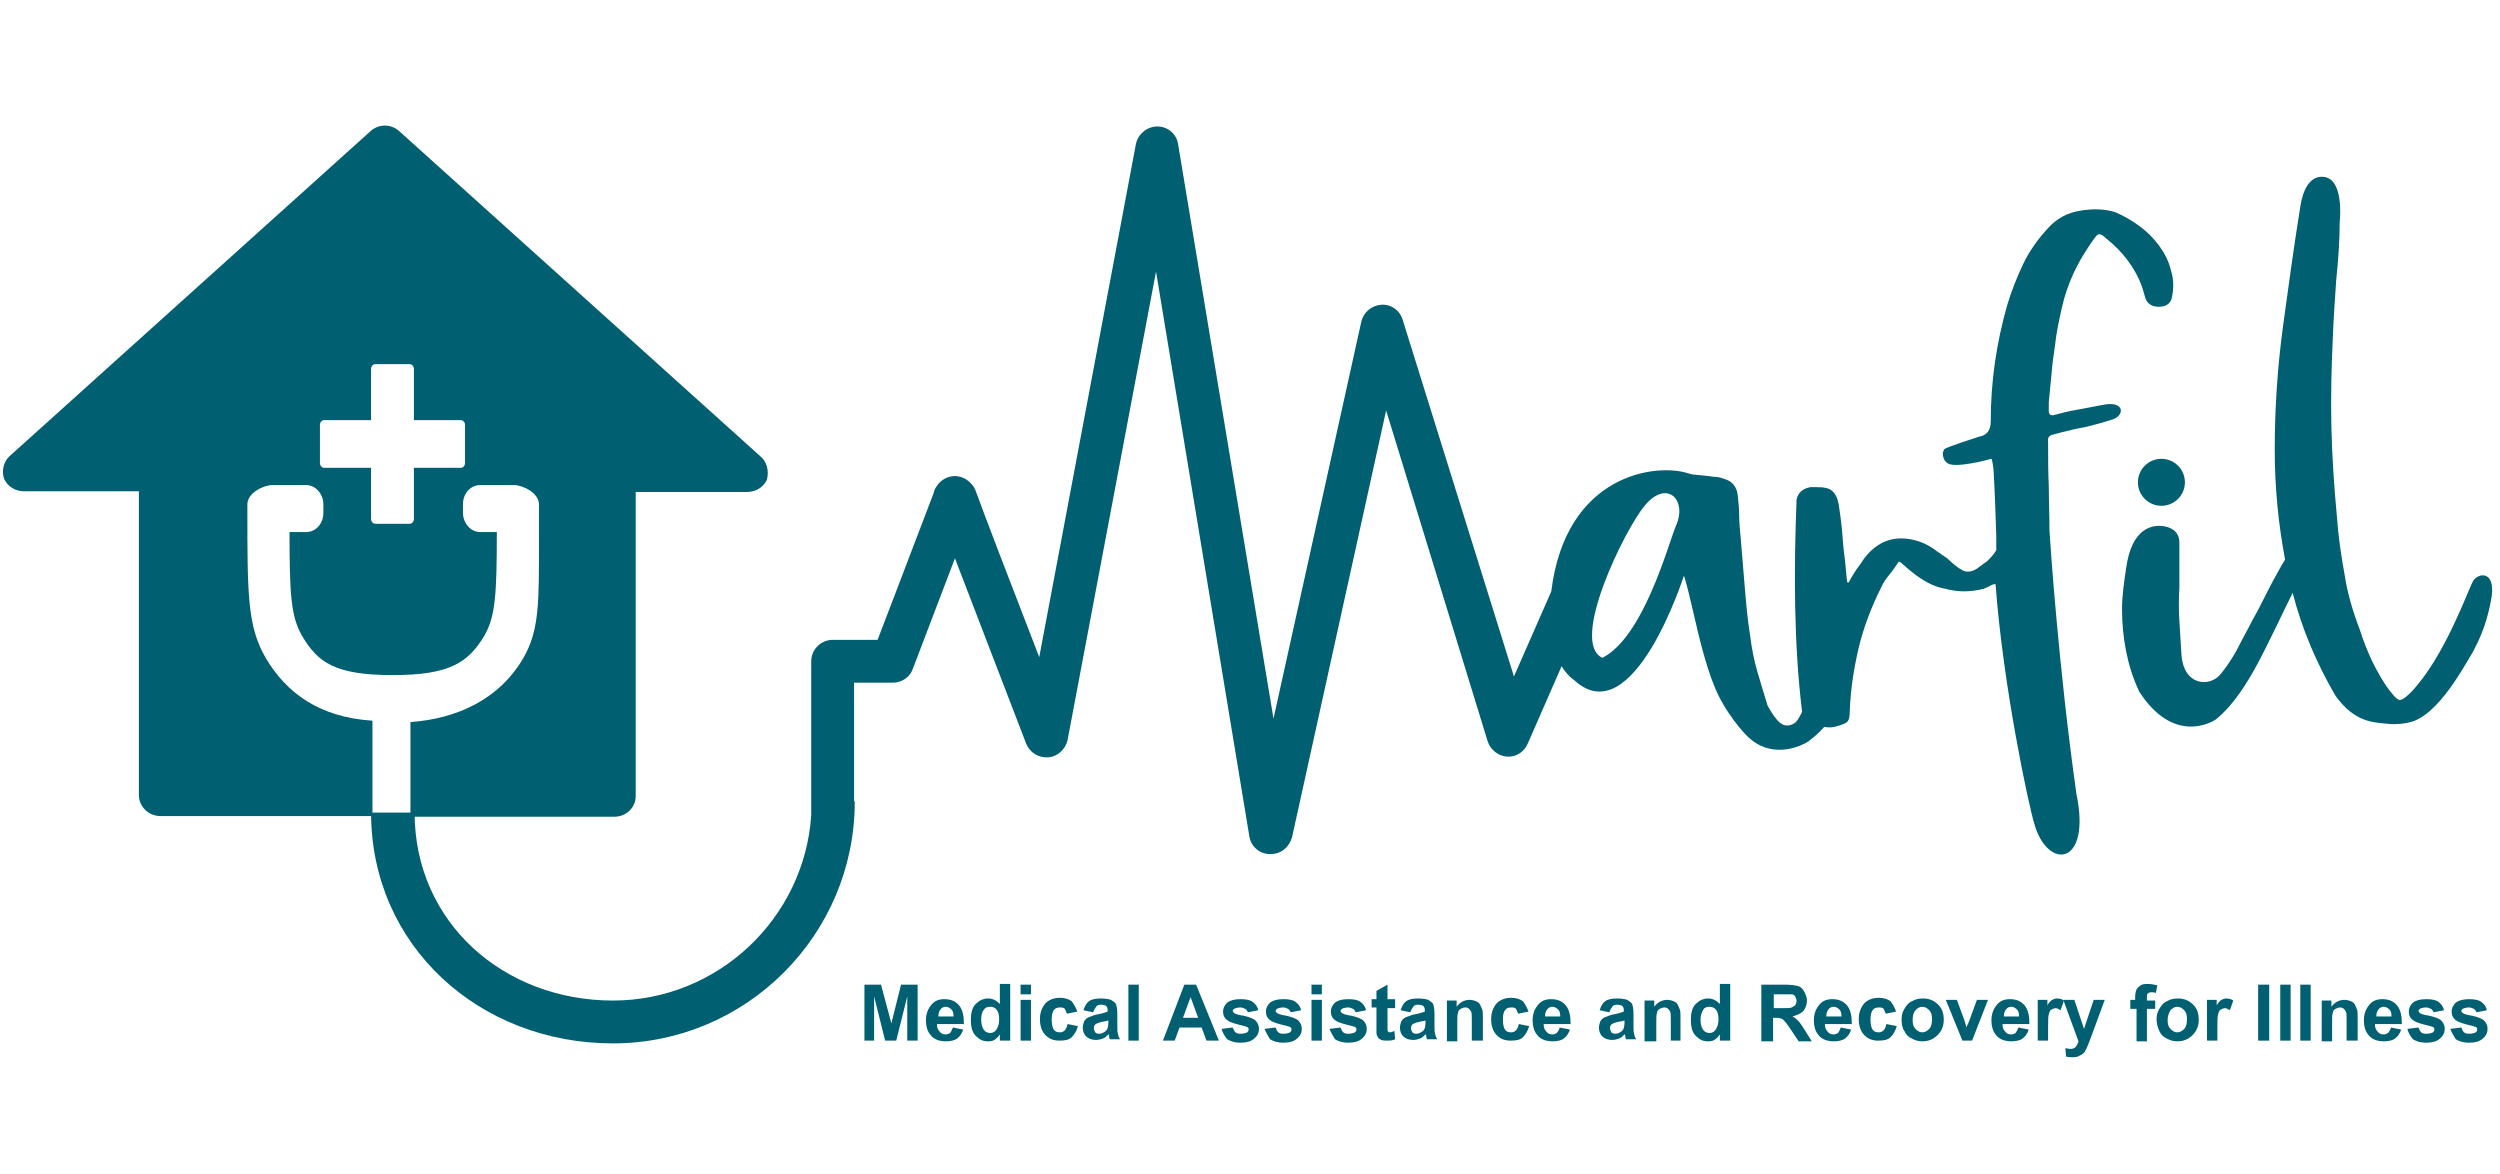 <?xml version="1.0" encoding="utf-8"?>
<!-- Generator: Adobe Illustrator 20.0.0, SVG Export Plug-In . SVG Version: 6.00 Build 0)  -->
<svg version="1.1" id="Capa_1" xmlns="http://www.w3.org/2000/svg" xmlns:xlink="http://www.w3.org/1999/xlink" x="0px" y="0px"
	 viewBox="0 0 361.8 169.9" style="enable-background:new 0 0 361.8 169.9;" xml:space="preserve">
<style type="text/css">
	.st0{fill:url(#SVGID_1_);}
	.st1{fill:url(#SVGID_2_);}
	.st2{fill:url(#SVGID_3_);}
	.st3{fill:url(#SVGID_4_);}
	.st4{fill:url(#SVGID_5_);}
	.st5{fill:url(#SVGID_6_);}
	.st6{fill:url(#SVGID_7_);}
	.st7{fill:url(#SVGID_8_);}
	.st8{fill:url(#SVGID_9_);}
	.st9{fill:url(#SVGID_10_);}
	.st10{fill:url(#SVGID_11_);}
	.st11{fill:url(#SVGID_12_);}
	.st12{fill:url(#SVGID_13_);}
	.st13{fill:url(#SVGID_14_);}
	.st14{fill:url(#SVGID_15_);}
	.st15{fill:url(#SVGID_16_);}
	.st16{fill:url(#SVGID_17_);}
	.st17{fill:url(#SVGID_18_);}
	.st18{fill:url(#SVGID_19_);}
	.st19{fill:url(#SVGID_20_);}
	.st20{fill:url(#SVGID_21_);}
	.st21{fill:url(#SVGID_22_);}
	.st22{fill:url(#SVGID_23_);}
	.st23{fill:url(#SVGID_24_);}
	.st24{fill:url(#SVGID_25_);}
	.st25{fill:url(#SVGID_26_);}
	.st26{fill:url(#SVGID_27_);}
	.st27{fill:url(#SVGID_28_);}
	.st28{fill:url(#SVGID_29_);}
	.st29{fill:url(#SVGID_30_);}
	.st30{fill:url(#SVGID_31_);}
	.st31{fill:url(#SVGID_32_);}
	.st32{fill:url(#SVGID_33_);}
	.st33{fill:url(#SVGID_34_);}
	.st34{fill:url(#SVGID_35_);}
	.st35{fill:url(#SVGID_36_);}
	.st36{fill:url(#SVGID_37_);}
	.st37{fill:url(#SVGID_38_);}
	.st38{fill:url(#SVGID_39_);}
	.st39{fill:url(#SVGID_40_);}
	.st40{fill:url(#SVGID_41_);}
	.st41{fill:url(#SVGID_42_);}
</style>
<g>
	<linearGradient id="SVGID_1_" gradientUnits="userSpaceOnUse" x1="53.698" y1="84.632" x2="314.458" y2="84.632">
		<stop  offset="0" style="stop-color:#005F71"/>
		<stop  offset="1" style="stop-color:#005F71"/>
	</linearGradient>
	<path class="st0" d="M304.3,58.6c-1.2,0.2-2.5,0.5-3.7,0.7c-1.2,0.2-2.4,0.5-3.5,0.8c-0.2,0-0.3,0-0.4-0.1
		c-0.1-0.1-0.2-0.2-0.2-0.5c0-0.6,0-1,0-1.3l0.4-4.1c0.1-1.4,0.3-2.7,0.5-4.1c0.2-1.9,0.6-3.7,1-5.5c0.4-1.8,1-3.5,1.8-5.2
		c0.4-0.8,0.8-1.6,1.3-2.4c0.5-0.8,1-1.6,1.6-2.4c0.4-0.6,0.6-0.6,0.7-0.6c0.2,0,0.5,0.1,1,0.6c2.5,2,4.2,4.3,5.2,7l0.5,1.7
		c0.3,0.8,1,1.2,1.9,1.2c1.3,0,1.8-0.7,1.9-1.3c0.3-1.3,0.3-2.6-0.1-3.9c-0.3-1.3-0.9-2.5-1.7-3.6c-0.8-1.1-1.8-2.1-2.9-2.9
		c-1.1-0.8-2.3-1.5-3.5-2c-1.6-0.5-3.3-0.5-5.1-0.2c-1.8,0.3-3.3,1.1-4.5,2.4c-1.5,1.6-2.8,3.4-3.7,5.3c-0.9,1.9-1.7,3.9-2.3,5.9
		c-1.6,5.6-2.4,11.2-2.4,16.9c0,1.2-0.5,2-1.7,2.2c-0.6,0.2-4.7,1.5-5,1.8c-0.2,0.3-0.3,0.6-0.2,1c0.1,0.4,0.2,0.7,0.5,0.9
		c0.8,1.1,6.5-0.5,6.5-0.5c0,0,0.1,0.1,0.2,0.8l0.1,0.7c0.2,3.4,0.3,6.6,0.4,9.6c0,0.7,0,1.4,0,2.1c0,0.1-0.1,0.1-0.1,0.2
		c-0.4,0.6-0.8,1-1.2,1.4c-0.4,0.3-1,0.7-1.5,1.1c-0.8,0.5-1.6,0.6-2.3,0.1c-0.4-0.2-0.7-0.5-1-0.7c-0.3-0.3-0.6-0.5-1-0.9
		c-0.4-0.3-0.8-0.5-1-0.7c-0.2-0.1-0.6-0.4-1-0.7c-0.9-0.6-1.8-1-2.6-1.2c-3-0.8-5.5,0.1-7.4,2.6c-0.4,0.6-0.8,1.2-1.2,1.7
		c-0.3,0.5-0.7,1.1-1,1.7c0,0-0.1,0.1-0.1,0.1c0,0,0,0-0.1,0c-0.1-0.1-0.1-0.2-0.1-0.2l-0.3-3.1c-0.2-1.3-0.3-2.7-0.4-4
		c-0.1-1.3-0.3-2.6-0.5-4c-0.2-1-0.5-1.6-1-2c-0.5-0.4-1.2-0.5-2.2-0.5l-0.9,0c-1.1,0.2-1.8,0.8-2,1.8c-0.2,5.2-0.3,10.4-0.2,15.5
		c0.1,5.2,0.4,10.3,1,15.2c0,0.1-0.6,1.2-0.9,1.5c-0.6,0.5-1.2,0.6-1.8,0.4c-0.5-0.2-1.2-0.8-2.3-2.8c-0.5-1.6-1-3.3-1.5-5
		c-0.5-1.7-0.8-3.4-1-5c-0.4-2.4-0.6-4.8-0.8-7.2l-0.6-7.2c-0.1-1.1-0.2-2.1-0.2-3c0-1-0.1-2-0.2-2.9c-0.1-1.3-0.8-2.2-2-2.5
		c-0.5-0.2-1-0.3-1.5-0.3c-0.5-0.1-2.7-0.3-2.7-0.3c-0.3,0-0.6-0.1-1-0.2c-4.5-1.5-17.7,0-19.8,17.1l-5.4,12.3L203,46.3
		c-0.4-1.4-1.7-2.3-3.1-2.2c-1.4,0.1-2.6,1.1-2.9,2.5L184.3,104l-13.8-83.1c-0.2-1.5-1.5-2.6-3-2.6c0,0,0,0,0,0
		c-1.5,0-2.8,1.1-3.1,2.5l-14,74.3c-4-10.3-8.4-21.8-9.1-23.8c-0.1-0.3-0.2-0.6-0.5-1c-0.6-0.8-1.5-1.4-2.6-1.4c-1,0-2,0.5-2.6,1.4
		c-0.3,0.4-0.4,0.7-0.5,1.1c-0.9,2.3-5.2,13.7-8.1,21.2h-6.5c-1.7,0-3.1,1.4-3.1,3.1v22.3c0,0,0,0,0,0c-1,14.9-13.5,26.8-28.7,26.8
		c-15.8,0-28.7-11.3-28.7-27.2h-6.3c0,19.3,15.7,33.4,35,33.4s35-15.7,35-35h-0.1V98.8h5.6c1.3,0,2.5-0.8,2.9-2l6.1-16l10.3,26.8
		c0.5,1.3,1.8,2.1,3.2,2c1.4-0.1,2.5-1.2,2.8-2.5l12.8-67.8l13.5,81.7c0.2,1.5,1.5,2.6,3,2.6c0,0,0.1,0,0.1,0c1.5,0,2.7-1,3.1-2.5
		l13.6-61.7l14.7,47.9c0.4,1.2,1.5,2.1,2.8,2.2c1.3,0.1,2.5-0.7,3-1.9l4.9-11.2c0.5,0.9,1.2,1.6,1.9,2.1
		c8.5,7.7,15.8-15.2,15.8-15.2c0,0,0,0.1,0.1,0.3c0.5,1.7,0.9,3.5,1.3,5.2c0.4,1.7,0.8,3.5,1.3,5.3c0.5,1.8,1,3.5,1.7,5.2
		c1.4,3.6,4.4,7.1,5.4,7.8c3.4,2.7,7.3,0.8,8.2,0.2c0.8-0.6,1.6-1.3,2.3-2.1c0.6,0.1,1.3,0.1,1.8-0.1c0.8-0.2,1.2-0.4,1.5-0.6
		c0.3-0.3,0.4-0.8,0.4-1.6c0.1-3.1,0.6-6.2,1.3-9.2c0.7-2.9,1.8-5.8,3.2-8.6c0.3-0.7,0.7-1.3,1.2-1.9c0.5-0.6,0.9-1.2,1.3-1.8
		c0-0.1,0.1-0.1,0.1-0.1c0,0,0.2,0,0.4,0.2c0.9,0.8,1.8,1.6,2.9,2.3c1.1,0.7,2.2,1.2,3.4,1.4c1.8,0.5,3.7,0.5,5.6,0
		c0.6-0.2,1.6-0.9,1.7-0.6c1.1,14.8,4.8,32,5.6,34.6c1.9,6.8,8.3,6.2,6.1-4.3c-2.6-18.4-3.8-36.4-3.9-38.1c0-2.2-0.1-4.4-0.1-6.4
		c-0.1-2.2-0.1-4.4-0.1-6.5c-0.1-0.6,0.2-0.9,0.7-1l1.1-0.3c1.2-0.3,2.4-0.6,3.6-0.8c1.2-0.3,2.4-0.6,3.6-1
		C307.6,60.3,307.6,57.9,304.3,58.6z M242.5,76.2c-1.2,3-4.7,16-10.6,19c-4.8-2.2,3.2-18.5,6.1-22C241.2,69.3,244.3,72.3,242.5,76.2
		z"/>
</g>
<g>
	<linearGradient id="SVGID_2_" gradientUnits="userSpaceOnUse" x1="307.24" y1="65.383" x2="360.638" y2="65.383">
		<stop  offset="0" style="stop-color:#005F71"/>
		<stop  offset="1" style="stop-color:#005F71"/>
	</linearGradient>
	<path class="st1" d="M357.9,84.1c-0.7,1.2-4.1,11-9,16.1c-1,1-1.4,1.1-1.6,1.1c-0.2,0-0.6-0.2-1.5-1.4c-1-1.3-1.8-2.8-2.5-4.2
		c-0.7-1.5-1.3-3-1.8-4.6c-1-2.6-1.8-5.3-2.2-8c-0.5-2.7-0.9-5.5-1.1-8.3c-0.4-4.3-0.7-8.6-0.8-12.9c-0.1-4.3,0-8.6,0.2-12.9
		c0.1-2.8,0.3-5.6,0.5-8.5c0.3-2.9,0.5-5.7,0.5-8.4c0.1-0.8,0.5-6.2-2.3-6.5s-3.3,3.8-3.4,4.3c-0.9,5.6-1.7,11.4-2.5,17.3
		c-0.8,5.9-1.2,11.9-1.2,17.9c0,5.3,0.5,10.6,1.5,15.9c-0.2,0.3-0.3,0.5-0.5,0.8c-0.6,1.1-1.3,2.3-2,3.7c-0.7,1.4-1.4,2.8-2.2,4.2
		c-0.7,1.4-1.5,2.8-2.2,4.2c-0.7,1.3-1.5,2.5-2.3,3.5c-1.5,2.1-5.5,2-5.8-2.7c-0.1-1.6-0.2-3.2-0.3-4.8c-0.1-1.6-0.1-3.2,0-4.8
		c0-0.9,0-2,0-3.3c0-1.3,0-2.4,0-3.3c0-1.2-0.7-2-2-2.3c-1.9-0.4-4.9,0.2-5.7,6c-0.3,2-0.6,4-0.6,6c0,2,0.2,4.1,0.6,6.1
		c0.4,2,1,3.9,1.9,5.8c4.9,7.6,10.4,4.5,11.1,4c4.1-3.3,7-10,9-14c0.7-1.5,1.4-2.9,2.1-4.3c1.3,5.1,3.4,10.1,6.2,14.9
		c2.8,3.9,5.6,3.8,7,4c0.4,0,0.8,0.1,1.3,0.1c1,0,1.9-0.1,2.9-0.4c3.7-1.3,7-7.2,8.7-10.1c1.9-3.5,2.4-6.3,2.7-8
		C361.1,82.5,358.6,82.9,357.9,84.1z"/>
</g>
<g>
	<g>
		<linearGradient id="SVGID_3_" gradientUnits="userSpaceOnUse" x1="125.141" y1="146.485" x2="132.926" y2="146.485">
			<stop  offset="0" style="stop-color:#005F71"/>
			<stop  offset="1" style="stop-color:#005F71"/>
		</linearGradient>
		<path class="st2" d="M125.1,150.6v-8.1h2.4l1.5,5.6l1.4-5.6h2.4v8.1h-1.5v-6.4l-1.6,6.4h-1.6l-1.6-6.4v6.4H125.1z"/>
	</g>
	<g>
		<linearGradient id="SVGID_4_" gradientUnits="userSpaceOnUse" x1="134.081" y1="147.608" x2="139.537" y2="147.608">
			<stop  offset="0" style="stop-color:#005F71"/>
			<stop  offset="1" style="stop-color:#005F71"/>
		</linearGradient>
		<path class="st3" d="M137.9,148.7l1.5,0.3c-0.2,0.6-0.5,1-0.9,1.3c-0.4,0.3-1,0.4-1.6,0.4c-1,0-1.8-0.3-2.3-1
			c-0.4-0.5-0.6-1.2-0.6-2c0-1,0.3-1.7,0.8-2.3c0.5-0.6,1.1-0.8,1.9-0.8c0.9,0,1.6,0.3,2.1,0.9c0.5,0.6,0.7,1.5,0.7,2.7h-3.9
			c0,0.5,0.1,0.8,0.4,1.1c0.2,0.3,0.5,0.4,0.9,0.4c0.2,0,0.4-0.1,0.6-0.2C137.7,149.2,137.8,149,137.9,148.7z M138,147.1
			c0-0.5-0.1-0.8-0.3-1c-0.2-0.2-0.5-0.4-0.8-0.4c-0.3,0-0.6,0.1-0.8,0.4c-0.2,0.2-0.3,0.6-0.3,1H138z"/>
	</g>
	<g>
		<linearGradient id="SVGID_5_" gradientUnits="userSpaceOnUse" x1="140.448" y1="146.552" x2="146.15" y2="146.552">
			<stop  offset="0" style="stop-color:#005F71"/>
			<stop  offset="1" style="stop-color:#005F71"/>
		</linearGradient>
		<path class="st4" d="M146.1,150.6h-1.4v-0.9c-0.2,0.3-0.5,0.6-0.8,0.8c-0.3,0.2-0.7,0.2-1,0.2c-0.7,0-1.2-0.3-1.7-0.8
			c-0.5-0.5-0.7-1.3-0.7-2.3c0-1,0.2-1.8,0.7-2.3c0.5-0.5,1.1-0.8,1.8-0.8c0.7,0,1.2,0.3,1.7,0.8v-2.9h1.5V150.6z M142,147.5
			c0,0.6,0.1,1.1,0.3,1.4c0.2,0.4,0.6,0.6,1,0.6c0.4,0,0.7-0.2,0.9-0.5s0.4-0.8,0.4-1.4c0-0.7-0.1-1.2-0.4-1.5
			c-0.2-0.3-0.6-0.4-0.9-0.4c-0.4,0-0.7,0.1-0.9,0.4C142.1,146.5,142,146.9,142,147.5z"/>
	</g>
	<g>
		<linearGradient id="SVGID_6_" gradientUnits="userSpaceOnUse" x1="147.673" y1="146.485" x2="149.218" y2="146.485">
			<stop  offset="0" style="stop-color:#005F71"/>
			<stop  offset="1" style="stop-color:#005F71"/>
		</linearGradient>
		<path class="st5" d="M147.7,143.9v-1.4h1.5v1.4H147.7z M147.7,150.6v-5.9h1.5v5.9H147.7z"/>
	</g>
	<g>
		<linearGradient id="SVGID_7_" gradientUnits="userSpaceOnUse" x1="150.46" y1="147.608" x2="155.97" y2="147.608">
			<stop  offset="0" style="stop-color:#005F71"/>
			<stop  offset="1" style="stop-color:#005F71"/>
		</linearGradient>
		<path class="st6" d="M155.9,146.4l-1.5,0.3c-0.1-0.3-0.2-0.5-0.3-0.7c-0.2-0.2-0.4-0.2-0.7-0.2c-0.4,0-0.7,0.1-0.9,0.4
			c-0.2,0.3-0.3,0.7-0.3,1.3c0,0.7,0.1,1.2,0.3,1.5c0.2,0.3,0.5,0.4,0.9,0.4c0.3,0,0.5-0.1,0.7-0.3c0.2-0.2,0.3-0.5,0.4-0.9l1.5,0.3
			c-0.2,0.7-0.5,1.2-0.9,1.6c-0.4,0.4-1,0.5-1.8,0.5c-0.9,0-1.5-0.3-2-0.8c-0.5-0.5-0.8-1.3-0.8-2.3c0-1,0.3-1.7,0.8-2.3
			c0.5-0.5,1.2-0.8,2.1-0.8c0.7,0,1.3,0.2,1.7,0.5C155.4,145.3,155.7,145.8,155.9,146.4z"/>
	</g>
	<g>
		<linearGradient id="SVGID_8_" gradientUnits="userSpaceOnUse" x1="156.657" y1="147.608" x2="162.139" y2="147.608">
			<stop  offset="0" style="stop-color:#005F71"/>
			<stop  offset="1" style="stop-color:#005F71"/>
		</linearGradient>
		<path class="st7" d="M158.2,146.5l-1.4-0.3c0.2-0.6,0.4-1,0.8-1.3c0.4-0.3,1-0.4,1.7-0.4c0.7,0,1.2,0.1,1.5,0.2
			c0.3,0.2,0.6,0.4,0.7,0.6c0.1,0.3,0.2,0.7,0.2,1.4l0,1.8c0,0.5,0,0.9,0.1,1.1c0,0.2,0.1,0.5,0.3,0.8h-1.5c0-0.1-0.1-0.3-0.1-0.5
			c0-0.1,0-0.2-0.1-0.2c-0.3,0.3-0.5,0.5-0.8,0.6c-0.3,0.1-0.6,0.2-1,0.2c-0.6,0-1.1-0.2-1.4-0.5c-0.3-0.3-0.5-0.7-0.5-1.3
			c0-0.3,0.1-0.6,0.2-0.9c0.2-0.3,0.4-0.5,0.7-0.6c0.3-0.1,0.7-0.3,1.2-0.4c0.7-0.1,1.2-0.3,1.5-0.4v-0.2c0-0.3-0.1-0.5-0.2-0.6
			c-0.1-0.1-0.4-0.2-0.8-0.2c-0.3,0-0.5,0.1-0.6,0.2C158.4,146,158.3,146.2,158.2,146.5z M160.3,147.7c-0.2,0.1-0.5,0.1-0.9,0.2
			c-0.4,0.1-0.7,0.2-0.8,0.3c-0.2,0.1-0.3,0.3-0.3,0.6c0,0.2,0.1,0.4,0.2,0.6c0.2,0.2,0.4,0.2,0.6,0.2c0.3,0,0.5-0.1,0.8-0.3
			c0.2-0.1,0.3-0.3,0.4-0.5c0-0.1,0.1-0.4,0.1-0.8V147.7z"/>
	</g>
	<g>
		<linearGradient id="SVGID_9_" gradientUnits="userSpaceOnUse" x1="163.327" y1="146.485" x2="164.872" y2="146.485">
			<stop  offset="0" style="stop-color:#005F71"/>
			<stop  offset="1" style="stop-color:#005F71"/>
		</linearGradient>
		<path class="st8" d="M163.3,150.6v-8.1h1.5v8.1H163.3z"/>
	</g>
	<g>
		<linearGradient id="SVGID_10_" gradientUnits="userSpaceOnUse" x1="168.357" y1="146.485" x2="176.446" y2="146.485">
			<stop  offset="0" style="stop-color:#005F71"/>
			<stop  offset="1" style="stop-color:#005F71"/>
		</linearGradient>
		<path class="st9" d="M176.4,150.6h-1.8l-0.7-1.9h-3.2l-0.7,1.9h-1.7l3.1-8.1h1.7L176.4,150.6z M173.4,147.3l-1.1-3l-1.1,3H173.4z"
			/>
	</g>
	<g>
		<linearGradient id="SVGID_11_" gradientUnits="userSpaceOnUse" x1="176.754" y1="147.608" x2="182.208" y2="147.608">
			<stop  offset="0" style="stop-color:#005F71"/>
			<stop  offset="1" style="stop-color:#005F71"/>
		</linearGradient>
		<path class="st10" d="M176.8,148.9l1.6-0.2c0.1,0.3,0.2,0.5,0.4,0.7c0.2,0.2,0.5,0.2,0.8,0.2c0.4,0,0.7-0.1,0.9-0.2
			c0.1-0.1,0.2-0.2,0.2-0.4c0-0.1,0-0.2-0.1-0.3c-0.1-0.1-0.2-0.1-0.5-0.2c-1.2-0.3-2-0.5-2.4-0.8c-0.5-0.3-0.7-0.8-0.7-1.3
			c0-0.5,0.2-0.9,0.6-1.3c0.4-0.3,1-0.5,1.9-0.5c0.8,0,1.4,0.1,1.8,0.4c0.4,0.3,0.7,0.7,0.8,1.2l-1.5,0.3c-0.1-0.2-0.2-0.4-0.4-0.5
			c-0.2-0.1-0.4-0.2-0.7-0.2c-0.4,0-0.7,0.1-0.9,0.2c-0.1,0.1-0.2,0.2-0.2,0.3c0,0.1,0.1,0.2,0.2,0.3c0.1,0.1,0.6,0.3,1.4,0.4
			c0.8,0.2,1.4,0.4,1.7,0.7c0.3,0.3,0.5,0.7,0.5,1.2c0,0.5-0.2,1-0.7,1.4c-0.4,0.4-1.1,0.6-2,0.6c-0.8,0-1.4-0.2-1.9-0.5
			C177.2,149.9,176.9,149.4,176.8,148.9z"/>
	</g>
	<g>
		<linearGradient id="SVGID_12_" gradientUnits="userSpaceOnUse" x1="183.017" y1="147.608" x2="188.471" y2="147.608">
			<stop  offset="0" style="stop-color:#005F71"/>
			<stop  offset="1" style="stop-color:#005F71"/>
		</linearGradient>
		<path class="st11" d="M183,148.9l1.6-0.2c0.1,0.3,0.2,0.5,0.4,0.7c0.2,0.2,0.5,0.2,0.8,0.2c0.4,0,0.7-0.1,0.9-0.2
			c0.1-0.1,0.2-0.2,0.2-0.4c0-0.1,0-0.2-0.1-0.3c-0.1-0.1-0.2-0.1-0.5-0.2c-1.2-0.3-2-0.5-2.4-0.8c-0.5-0.3-0.7-0.8-0.7-1.3
			c0-0.5,0.2-0.9,0.6-1.3c0.4-0.3,1-0.5,1.9-0.5c0.8,0,1.4,0.1,1.8,0.4c0.4,0.3,0.7,0.7,0.8,1.2l-1.5,0.3c-0.1-0.2-0.2-0.4-0.4-0.5
			s-0.4-0.2-0.7-0.2c-0.4,0-0.7,0.1-0.9,0.2c-0.1,0.1-0.2,0.2-0.2,0.3c0,0.1,0.1,0.2,0.2,0.3c0.1,0.1,0.6,0.3,1.4,0.4
			c0.8,0.2,1.4,0.4,1.7,0.7c0.3,0.3,0.5,0.7,0.5,1.2c0,0.5-0.2,1-0.7,1.4c-0.4,0.4-1.1,0.6-2,0.6c-0.8,0-1.4-0.2-1.9-0.5
			C183.5,149.9,183.2,149.4,183,148.9z"/>
	</g>
	<g>
		<linearGradient id="SVGID_13_" gradientUnits="userSpaceOnUse" x1="189.823" y1="146.485" x2="191.369" y2="146.485">
			<stop  offset="0" style="stop-color:#005F71"/>
			<stop  offset="1" style="stop-color:#005F71"/>
		</linearGradient>
		<path class="st12" d="M189.8,143.9v-1.4h1.5v1.4H189.8z M189.8,150.6v-5.9h1.5v5.9H189.8z"/>
	</g>
	<g>
		<linearGradient id="SVGID_14_" gradientUnits="userSpaceOnUse" x1="192.408" y1="147.608" x2="197.862" y2="147.608">
			<stop  offset="0" style="stop-color:#005F71"/>
			<stop  offset="1" style="stop-color:#005F71"/>
		</linearGradient>
		<path class="st13" d="M192.4,148.9l1.6-0.2c0.1,0.3,0.2,0.5,0.4,0.7c0.2,0.2,0.5,0.2,0.8,0.2c0.4,0,0.7-0.1,0.9-0.2
			c0.1-0.1,0.2-0.2,0.2-0.4c0-0.1,0-0.2-0.1-0.3c-0.1-0.1-0.2-0.1-0.5-0.2c-1.2-0.3-2-0.5-2.4-0.8c-0.5-0.3-0.7-0.8-0.7-1.3
			c0-0.5,0.2-0.9,0.6-1.3c0.4-0.3,1-0.5,1.9-0.5c0.8,0,1.4,0.1,1.8,0.4c0.4,0.3,0.7,0.7,0.8,1.2l-1.5,0.3c-0.1-0.2-0.2-0.4-0.4-0.5
			c-0.2-0.1-0.4-0.2-0.7-0.2c-0.4,0-0.7,0.1-0.9,0.2c-0.1,0.1-0.2,0.2-0.2,0.3c0,0.1,0.1,0.2,0.2,0.3c0.1,0.1,0.6,0.3,1.4,0.4
			c0.8,0.2,1.4,0.4,1.7,0.7c0.3,0.3,0.5,0.7,0.5,1.2c0,0.5-0.2,1-0.7,1.4c-0.4,0.4-1.1,0.6-2,0.6c-0.8,0-1.4-0.2-1.9-0.5
			C192.9,149.9,192.6,149.4,192.4,148.9z"/>
	</g>
	<g>
		<linearGradient id="SVGID_15_" gradientUnits="userSpaceOnUse" x1="198.577" y1="146.632" x2="202.019" y2="146.632">
			<stop  offset="0" style="stop-color:#005F71"/>
			<stop  offset="1" style="stop-color:#005F71"/>
		</linearGradient>
		<path class="st14" d="M201.9,144.7v1.2h-1.1v2.4c0,0.5,0,0.8,0,0.8c0,0.1,0.1,0.1,0.1,0.2c0.1,0.1,0.2,0.1,0.3,0.1
			c0.1,0,0.4-0.1,0.6-0.2l0.1,1.2c-0.4,0.2-0.8,0.2-1.2,0.2c-0.3,0-0.5,0-0.8-0.1c-0.2-0.1-0.4-0.2-0.5-0.4
			c-0.1-0.2-0.2-0.4-0.2-0.6c0-0.2,0-0.5,0-1.1v-2.6h-0.7v-1.2h0.7v-1.2l1.6-0.9v2.1H201.9z"/>
	</g>
	<g>
		<linearGradient id="SVGID_16_" gradientUnits="userSpaceOnUse" x1="202.558" y1="147.608" x2="208.039" y2="147.608">
			<stop  offset="0" style="stop-color:#005F71"/>
			<stop  offset="1" style="stop-color:#005F71"/>
		</linearGradient>
		<path class="st15" d="M204.1,146.5l-1.4-0.3c0.2-0.6,0.4-1,0.8-1.3c0.4-0.3,1-0.4,1.7-0.4c0.7,0,1.2,0.1,1.5,0.2
			c0.3,0.2,0.6,0.4,0.7,0.6c0.1,0.3,0.2,0.7,0.2,1.4l0,1.8c0,0.5,0,0.9,0.1,1.1c0,0.2,0.1,0.5,0.3,0.8h-1.5c0-0.1-0.1-0.3-0.1-0.5
			c0-0.1,0-0.2-0.1-0.2c-0.3,0.3-0.5,0.5-0.8,0.6c-0.3,0.1-0.6,0.2-1,0.2c-0.6,0-1.1-0.2-1.4-0.5s-0.5-0.7-0.5-1.3
			c0-0.3,0.1-0.6,0.2-0.9c0.2-0.3,0.4-0.5,0.7-0.6c0.3-0.1,0.7-0.3,1.2-0.4c0.7-0.1,1.2-0.3,1.5-0.4v-0.2c0-0.3-0.1-0.5-0.2-0.6
			c-0.1-0.1-0.4-0.2-0.8-0.2c-0.3,0-0.5,0.1-0.6,0.2C204.3,146,204.2,146.2,204.1,146.5z M206.2,147.7c-0.2,0.1-0.5,0.1-0.9,0.2
			c-0.4,0.1-0.7,0.2-0.8,0.3c-0.2,0.1-0.3,0.3-0.3,0.6c0,0.2,0.1,0.4,0.2,0.6c0.2,0.2,0.4,0.2,0.6,0.2c0.3,0,0.5-0.1,0.8-0.3
			c0.2-0.1,0.3-0.3,0.4-0.5c0-0.1,0.1-0.4,0.1-0.8V147.7z"/>
	</g>
	<g>
		<linearGradient id="SVGID_17_" gradientUnits="userSpaceOnUse" x1="209.216" y1="147.541" x2="214.539" y2="147.541">
			<stop  offset="0" style="stop-color:#005F71"/>
			<stop  offset="1" style="stop-color:#005F71"/>
		</linearGradient>
		<path class="st16" d="M214.5,150.6H213v-3c0-0.6,0-1-0.1-1.2c-0.1-0.2-0.2-0.3-0.3-0.4c-0.1-0.1-0.3-0.2-0.5-0.2
			c-0.3,0-0.5,0.1-0.7,0.2c-0.2,0.1-0.4,0.3-0.4,0.6c-0.1,0.2-0.1,0.7-0.1,1.4v2.7h-1.5v-5.9h1.4v0.9c0.5-0.7,1.2-1,1.9-1
			c0.3,0,0.7,0.1,0.9,0.2c0.3,0.1,0.5,0.3,0.6,0.5s0.2,0.4,0.3,0.7c0.1,0.2,0.1,0.6,0.1,1.1V150.6z"/>
	</g>
	<g>
		<linearGradient id="SVGID_18_" gradientUnits="userSpaceOnUse" x1="215.765" y1="147.608" x2="221.274" y2="147.608">
			<stop  offset="0" style="stop-color:#005F71"/>
			<stop  offset="1" style="stop-color:#005F71"/>
		</linearGradient>
		<path class="st17" d="M221.2,146.4l-1.5,0.3c-0.1-0.3-0.2-0.5-0.3-0.7c-0.2-0.2-0.4-0.2-0.7-0.2c-0.4,0-0.7,0.1-0.9,0.4
			c-0.2,0.3-0.3,0.7-0.3,1.3c0,0.7,0.1,1.2,0.3,1.5c0.2,0.3,0.5,0.4,0.9,0.4c0.3,0,0.5-0.1,0.7-0.3c0.2-0.2,0.3-0.5,0.4-0.9l1.5,0.3
			c-0.2,0.7-0.5,1.2-0.9,1.6c-0.4,0.4-1,0.5-1.8,0.5c-0.9,0-1.5-0.3-2-0.8c-0.5-0.5-0.8-1.3-0.8-2.3c0-1,0.3-1.7,0.8-2.3
			c0.5-0.5,1.2-0.8,2.1-0.8c0.7,0,1.3,0.2,1.7,0.5C220.7,145.3,221,145.8,221.2,146.4z"/>
	</g>
	<g>
		<linearGradient id="SVGID_19_" gradientUnits="userSpaceOnUse" x1="221.917" y1="147.608" x2="227.374" y2="147.608">
			<stop  offset="0" style="stop-color:#005F71"/>
			<stop  offset="1" style="stop-color:#005F71"/>
		</linearGradient>
		<path class="st18" d="M225.7,148.7l1.5,0.3c-0.2,0.6-0.5,1-0.9,1.3c-0.4,0.3-1,0.4-1.6,0.4c-1,0-1.8-0.3-2.3-1
			c-0.4-0.5-0.6-1.2-0.6-2c0-1,0.3-1.7,0.8-2.3c0.5-0.6,1.1-0.8,1.9-0.8c0.9,0,1.6,0.3,2.1,0.9c0.5,0.6,0.7,1.5,0.7,2.7h-3.9
			c0,0.5,0.1,0.8,0.4,1.1c0.2,0.3,0.5,0.4,0.9,0.4c0.2,0,0.4-0.1,0.6-0.2C225.5,149.2,225.7,149,225.7,148.7z M225.8,147.1
			c0-0.5-0.1-0.8-0.3-1c-0.2-0.2-0.5-0.4-0.8-0.4c-0.3,0-0.6,0.1-0.8,0.4c-0.2,0.2-0.3,0.6-0.3,1H225.8z"/>
	</g>
	<g>
		<linearGradient id="SVGID_20_" gradientUnits="userSpaceOnUse" x1="231.353" y1="147.608" x2="236.834" y2="147.608">
			<stop  offset="0" style="stop-color:#005F71"/>
			<stop  offset="1" style="stop-color:#005F71"/>
		</linearGradient>
		<path class="st19" d="M232.9,146.5l-1.4-0.3c0.2-0.6,0.4-1,0.8-1.3c0.4-0.3,1-0.4,1.7-0.4c0.7,0,1.2,0.1,1.5,0.2
			c0.3,0.2,0.6,0.4,0.7,0.6c0.1,0.3,0.2,0.7,0.2,1.4l0,1.8c0,0.5,0,0.9,0.1,1.1c0,0.2,0.1,0.5,0.3,0.8h-1.5c0-0.1-0.1-0.3-0.1-0.5
			c0-0.1,0-0.2-0.1-0.2c-0.3,0.3-0.5,0.5-0.8,0.6c-0.3,0.1-0.6,0.2-1,0.2c-0.6,0-1.1-0.2-1.4-0.5s-0.5-0.7-0.5-1.3
			c0-0.3,0.1-0.6,0.2-0.9c0.2-0.3,0.4-0.5,0.7-0.6c0.3-0.1,0.7-0.3,1.2-0.4c0.7-0.1,1.2-0.3,1.5-0.4v-0.2c0-0.3-0.1-0.5-0.2-0.6
			c-0.1-0.1-0.4-0.2-0.8-0.2c-0.3,0-0.5,0.1-0.6,0.2C233.1,146,233,146.2,232.9,146.5z M235,147.7c-0.2,0.1-0.5,0.1-0.9,0.2
			c-0.4,0.1-0.7,0.2-0.8,0.3c-0.2,0.1-0.3,0.3-0.3,0.6c0,0.2,0.1,0.4,0.2,0.6c0.2,0.2,0.4,0.2,0.6,0.2c0.3,0,0.5-0.1,0.8-0.3
			c0.2-0.1,0.3-0.3,0.4-0.5c0-0.1,0.1-0.4,0.1-0.8V147.7z"/>
	</g>
	<g>
		<linearGradient id="SVGID_21_" gradientUnits="userSpaceOnUse" x1="238.011" y1="147.541" x2="243.334" y2="147.541">
			<stop  offset="0" style="stop-color:#005F71"/>
			<stop  offset="1" style="stop-color:#005F71"/>
		</linearGradient>
		<path class="st20" d="M243.3,150.6h-1.5v-3c0-0.6,0-1-0.1-1.2c-0.1-0.2-0.2-0.3-0.3-0.4c-0.1-0.1-0.3-0.2-0.5-0.2
			c-0.3,0-0.5,0.1-0.7,0.2c-0.2,0.1-0.4,0.3-0.4,0.6c-0.1,0.2-0.1,0.7-0.1,1.4v2.7H238v-5.9h1.4v0.9c0.5-0.7,1.2-1,1.9-1
			c0.3,0,0.7,0.1,0.9,0.2c0.3,0.1,0.5,0.3,0.6,0.5s0.2,0.4,0.3,0.7c0.1,0.2,0.1,0.6,0.1,1.1V150.6z"/>
	</g>
	<g>
		<linearGradient id="SVGID_22_" gradientUnits="userSpaceOnUse" x1="244.555" y1="146.552" x2="250.256" y2="146.552">
			<stop  offset="0" style="stop-color:#005F71"/>
			<stop  offset="1" style="stop-color:#005F71"/>
		</linearGradient>
		<path class="st21" d="M250.3,150.6h-1.4v-0.9c-0.2,0.3-0.5,0.6-0.8,0.8c-0.3,0.2-0.7,0.2-1,0.2c-0.7,0-1.2-0.3-1.7-0.8
			c-0.5-0.5-0.7-1.3-0.7-2.3c0-1,0.2-1.8,0.7-2.3c0.5-0.5,1.1-0.8,1.8-0.8c0.7,0,1.2,0.3,1.7,0.8v-2.9h1.5V150.6z M246.1,147.5
			c0,0.6,0.1,1.1,0.3,1.4c0.2,0.4,0.6,0.6,1,0.6c0.4,0,0.7-0.2,0.9-0.5s0.4-0.8,0.4-1.4c0-0.7-0.1-1.2-0.4-1.5
			c-0.2-0.3-0.6-0.4-0.9-0.4c-0.4,0-0.7,0.1-0.9,0.4C246.3,146.5,246.1,146.9,246.1,147.5z"/>
	</g>
	<g>
		<linearGradient id="SVGID_23_" gradientUnits="userSpaceOnUse" x1="254.925" y1="146.485" x2="262.171" y2="146.485">
			<stop  offset="0" style="stop-color:#005F71"/>
			<stop  offset="1" style="stop-color:#005F71"/>
		</linearGradient>
		<path class="st22" d="M254.9,150.6v-8.1h3.4c0.9,0,1.5,0.1,1.9,0.2c0.4,0.1,0.7,0.4,0.9,0.8c0.2,0.4,0.4,0.8,0.4,1.3
			c0,0.6-0.2,1.1-0.5,1.5c-0.4,0.4-0.9,0.6-1.6,0.8c0.4,0.2,0.6,0.4,0.9,0.7c0.2,0.2,0.5,0.7,0.9,1.3l1,1.6h-1.9l-1.2-1.8
			c-0.4-0.6-0.7-1-0.9-1.2c-0.2-0.2-0.3-0.3-0.5-0.3c-0.2-0.1-0.4-0.1-0.8-0.1h-0.3v3.4H254.9z M256.6,145.9h1.2
			c0.8,0,1.3,0,1.5-0.1c0.2-0.1,0.3-0.2,0.5-0.3c0.1-0.2,0.2-0.4,0.2-0.6c0-0.3-0.1-0.5-0.2-0.7c-0.1-0.2-0.3-0.3-0.6-0.3
			c-0.1,0-0.5,0-1.2,0h-1.3V145.9z"/>
	</g>
	<g>
		<linearGradient id="SVGID_24_" gradientUnits="userSpaceOnUse" x1="262.589" y1="147.608" x2="268.045" y2="147.608">
			<stop  offset="0" style="stop-color:#005F71"/>
			<stop  offset="1" style="stop-color:#005F71"/>
		</linearGradient>
		<path class="st23" d="M266.4,148.7l1.5,0.3c-0.2,0.6-0.5,1-0.9,1.3c-0.4,0.3-1,0.4-1.6,0.4c-1,0-1.8-0.3-2.3-1
			c-0.4-0.5-0.6-1.2-0.6-2c0-1,0.3-1.7,0.8-2.3c0.5-0.6,1.1-0.8,1.9-0.8c0.9,0,1.6,0.3,2.1,0.9c0.5,0.6,0.7,1.5,0.7,2.7h-3.9
			c0,0.5,0.1,0.8,0.4,1.1c0.2,0.3,0.5,0.4,0.9,0.4c0.2,0,0.4-0.1,0.6-0.2C266.2,149.2,266.3,149,266.4,148.7z M266.5,147.1
			c0-0.5-0.1-0.8-0.3-1c-0.2-0.2-0.5-0.4-0.8-0.4c-0.3,0-0.6,0.1-0.8,0.4c-0.2,0.2-0.3,0.6-0.3,1H266.5z"/>
	</g>
	<g>
		<linearGradient id="SVGID_25_" gradientUnits="userSpaceOnUse" x1="268.962" y1="147.608" x2="274.471" y2="147.608">
			<stop  offset="0" style="stop-color:#005F71"/>
			<stop  offset="1" style="stop-color:#005F71"/>
		</linearGradient>
		<path class="st24" d="M274.4,146.4l-1.5,0.3c-0.1-0.3-0.2-0.5-0.3-0.7c-0.2-0.2-0.4-0.2-0.7-0.2c-0.4,0-0.7,0.1-0.9,0.4
			c-0.2,0.3-0.3,0.7-0.3,1.3c0,0.7,0.1,1.2,0.3,1.5c0.2,0.3,0.5,0.4,0.9,0.4c0.3,0,0.5-0.1,0.7-0.3c0.2-0.2,0.3-0.5,0.4-0.9l1.5,0.3
			c-0.2,0.7-0.5,1.2-0.9,1.6c-0.4,0.4-1,0.5-1.8,0.5c-0.9,0-1.5-0.3-2-0.8c-0.5-0.5-0.8-1.3-0.8-2.3c0-1,0.3-1.7,0.8-2.3
			c0.5-0.5,1.2-0.8,2.1-0.8c0.7,0,1.3,0.2,1.7,0.5C273.9,145.3,274.2,145.8,274.4,146.4z"/>
	</g>
	<g>
		<linearGradient id="SVGID_26_" gradientUnits="userSpaceOnUse" x1="275.208" y1="147.608" x2="281.234" y2="147.608">
			<stop  offset="0" style="stop-color:#005F71"/>
			<stop  offset="1" style="stop-color:#005F71"/>
		</linearGradient>
		<path class="st25" d="M275.2,147.5c0-0.5,0.1-1,0.4-1.5c0.3-0.5,0.6-0.9,1.1-1.1c0.5-0.3,1-0.4,1.6-0.4c0.9,0,1.6,0.3,2.2,0.9
			c0.6,0.6,0.8,1.3,0.8,2.2c0,0.9-0.3,1.6-0.9,2.2c-0.6,0.6-1.3,0.9-2.2,0.9c-0.5,0-1-0.1-1.5-0.4c-0.5-0.2-0.9-0.6-1.1-1.1
			C275.3,148.8,275.2,148.2,275.2,147.5z M276.8,147.6c0,0.6,0.1,1,0.4,1.3c0.3,0.3,0.6,0.5,1,0.5s0.7-0.2,1-0.5
			c0.3-0.3,0.4-0.8,0.4-1.4c0-0.6-0.1-1-0.4-1.3c-0.3-0.3-0.6-0.5-1-0.5s-0.7,0.2-1,0.5C276.9,146.6,276.8,147,276.8,147.6z"/>
	</g>
	<g>
		<linearGradient id="SVGID_27_" gradientUnits="userSpaceOnUse" x1="281.696" y1="147.608" x2="287.76" y2="147.608">
			<stop  offset="0" style="stop-color:#005F71"/>
			<stop  offset="1" style="stop-color:#005F71"/>
		</linearGradient>
		<path class="st26" d="M284,150.6l-2.4-5.9h1.6l1.1,3l0.3,1c0.1-0.3,0.1-0.4,0.2-0.5c0.1-0.2,0.1-0.3,0.2-0.5l1.1-3h1.6l-2.3,5.9
			H284z"/>
	</g>
	<g>
		<linearGradient id="SVGID_28_" gradientUnits="userSpaceOnUse" x1="288.255" y1="147.608" x2="293.711" y2="147.608">
			<stop  offset="0" style="stop-color:#005F71"/>
			<stop  offset="1" style="stop-color:#005F71"/>
		</linearGradient>
		<path class="st27" d="M292.1,148.7l1.5,0.3c-0.2,0.6-0.5,1-0.9,1.3c-0.4,0.3-1,0.4-1.6,0.4c-1,0-1.8-0.3-2.3-1
			c-0.4-0.5-0.6-1.2-0.6-2c0-1,0.3-1.7,0.8-2.3c0.5-0.6,1.1-0.8,1.9-0.8c0.9,0,1.6,0.3,2.1,0.9c0.5,0.6,0.7,1.5,0.7,2.7h-3.9
			c0,0.5,0.1,0.8,0.4,1.1c0.2,0.3,0.5,0.4,0.9,0.4c0.2,0,0.4-0.1,0.6-0.2C291.9,149.2,292,149,292.1,148.7z M292.2,147.1
			c0-0.5-0.1-0.8-0.3-1c-0.2-0.2-0.5-0.4-0.8-0.4c-0.3,0-0.6,0.1-0.8,0.4c-0.2,0.2-0.3,0.6-0.3,1H292.2z"/>
	</g>
	<g>
		<linearGradient id="SVGID_29_" gradientUnits="userSpaceOnUse" x1="294.903" y1="147.541" x2="298.686" y2="147.541">
			<stop  offset="0" style="stop-color:#005F71"/>
			<stop  offset="1" style="stop-color:#005F71"/>
		</linearGradient>
		<path class="st28" d="M296.4,150.6h-1.5v-5.9h1.4v0.8c0.2-0.4,0.5-0.7,0.7-0.8c0.2-0.1,0.4-0.2,0.7-0.2c0.4,0,0.7,0.1,1,0.3
			l-0.5,1.4c-0.3-0.2-0.5-0.3-0.7-0.3c-0.2,0-0.4,0.1-0.6,0.2c-0.2,0.1-0.3,0.3-0.4,0.7c-0.1,0.3-0.1,1-0.1,2V150.6z"/>
	</g>
	<g>
		<linearGradient id="SVGID_30_" gradientUnits="userSpaceOnUse" x1="298.62" y1="148.806" x2="304.624" y2="148.806">
			<stop  offset="0" style="stop-color:#005F71"/>
			<stop  offset="1" style="stop-color:#005F71"/>
		</linearGradient>
		<path class="st29" d="M298.6,144.7h1.6l1.4,4.2l1.4-4.2h1.6l-2.1,5.7l-0.4,1c-0.1,0.3-0.3,0.6-0.4,0.8c-0.1,0.2-0.3,0.3-0.4,0.4
			c-0.2,0.1-0.4,0.2-0.6,0.3s-0.5,0.1-0.8,0.1c-0.3,0-0.6,0-0.9-0.1l-0.1-1.2c0.2,0,0.5,0.1,0.7,0.1c0.4,0,0.6-0.1,0.8-0.3
			c0.2-0.2,0.3-0.5,0.4-0.8L298.6,144.7z"/>
	</g>
	<g>
		<linearGradient id="SVGID_31_" gradientUnits="userSpaceOnUse" x1="308.067" y1="146.416" x2="312.014" y2="146.416">
			<stop  offset="0" style="stop-color:#005F71"/>
			<stop  offset="1" style="stop-color:#005F71"/>
		</linearGradient>
		<path class="st30" d="M308.1,144.7h0.9v-0.4c0-0.5,0.1-0.9,0.2-1.1c0.1-0.2,0.3-0.4,0.6-0.6c0.3-0.2,0.6-0.2,1.1-0.2
			c0.4,0,0.9,0.1,1.3,0.2l-0.2,1.1c-0.2-0.1-0.5-0.1-0.7-0.1c-0.2,0-0.4,0.1-0.5,0.2c-0.1,0.1-0.1,0.3-0.1,0.6v0.4h1.2v1.2h-1.2v4.7
			h-1.5v-4.7h-0.9V144.7z"/>
	</g>
	<g>
		<linearGradient id="SVGID_32_" gradientUnits="userSpaceOnUse" x1="312.135" y1="147.608" x2="318.161" y2="147.608">
			<stop  offset="0" style="stop-color:#005F71"/>
			<stop  offset="1" style="stop-color:#005F71"/>
		</linearGradient>
		<path class="st31" d="M312.1,147.5c0-0.5,0.1-1,0.4-1.5c0.3-0.5,0.6-0.9,1.1-1.1c0.5-0.3,1-0.4,1.6-0.4c0.9,0,1.6,0.3,2.2,0.9
			s0.8,1.3,0.8,2.2c0,0.9-0.3,1.6-0.9,2.2c-0.6,0.6-1.3,0.9-2.2,0.9c-0.5,0-1-0.1-1.5-0.4c-0.5-0.2-0.9-0.6-1.1-1.1
			C312.3,148.8,312.1,148.2,312.1,147.5z M313.7,147.6c0,0.6,0.1,1,0.4,1.3c0.3,0.3,0.6,0.5,1,0.5s0.7-0.2,1-0.5
			c0.3-0.3,0.4-0.8,0.4-1.4c0-0.6-0.1-1-0.4-1.3c-0.3-0.3-0.6-0.5-1-0.5s-0.7,0.2-1,0.5C313.9,146.6,313.7,147,313.7,147.6z"/>
	</g>
	<g>
		<linearGradient id="SVGID_33_" gradientUnits="userSpaceOnUse" x1="319.305" y1="147.541" x2="323.088" y2="147.541">
			<stop  offset="0" style="stop-color:#005F71"/>
			<stop  offset="1" style="stop-color:#005F71"/>
		</linearGradient>
		<path class="st32" d="M320.9,150.6h-1.5v-5.9h1.4v0.8c0.2-0.4,0.5-0.7,0.7-0.8c0.2-0.1,0.4-0.2,0.7-0.2c0.4,0,0.7,0.1,1,0.3
			l-0.5,1.4c-0.3-0.2-0.5-0.3-0.7-0.3c-0.2,0-0.4,0.1-0.6,0.2c-0.2,0.1-0.3,0.3-0.4,0.7c-0.1,0.3-0.1,1-0.1,2V150.6z"/>
	</g>
	<g>
		<linearGradient id="SVGID_34_" gradientUnits="userSpaceOnUse" x1="326.843" y1="146.485" x2="328.471" y2="146.485">
			<stop  offset="0" style="stop-color:#005F71"/>
			<stop  offset="1" style="stop-color:#005F71"/>
		</linearGradient>
		<path class="st33" d="M326.8,150.6v-8.1h1.6v8.1H326.8z"/>
	</g>
	<g>
		<linearGradient id="SVGID_35_" gradientUnits="userSpaceOnUse" x1="330.01" y1="146.485" x2="331.556" y2="146.485">
			<stop  offset="0" style="stop-color:#005F71"/>
			<stop  offset="1" style="stop-color:#005F71"/>
		</linearGradient>
		<path class="st34" d="M330,150.6v-8.1h1.5v8.1H330z"/>
	</g>
	<g>
		<linearGradient id="SVGID_36_" gradientUnits="userSpaceOnUse" x1="332.902" y1="146.485" x2="334.448" y2="146.485">
			<stop  offset="0" style="stop-color:#005F71"/>
			<stop  offset="1" style="stop-color:#005F71"/>
		</linearGradient>
		<path class="st35" d="M332.9,150.6v-8.1h1.5v8.1H332.9z"/>
	</g>
	<g>
		<linearGradient id="SVGID_37_" gradientUnits="userSpaceOnUse" x1="335.776" y1="147.541" x2="341.099" y2="147.541">
			<stop  offset="0" style="stop-color:#005F71"/>
			<stop  offset="1" style="stop-color:#005F71"/>
		</linearGradient>
		<path class="st36" d="M341.1,150.6h-1.5v-3c0-0.6,0-1-0.1-1.2c-0.1-0.2-0.2-0.3-0.3-0.4c-0.1-0.1-0.3-0.2-0.5-0.2
			c-0.3,0-0.5,0.1-0.7,0.2c-0.2,0.1-0.4,0.3-0.4,0.6c-0.1,0.2-0.1,0.7-0.1,1.4v2.7h-1.5v-5.9h1.4v0.9c0.5-0.7,1.2-1,1.9-1
			c0.3,0,0.7,0.1,0.9,0.2c0.3,0.1,0.5,0.3,0.6,0.5c0.1,0.2,0.2,0.4,0.3,0.7c0.1,0.2,0.1,0.6,0.1,1.1V150.6z"/>
	</g>
	<g>
		<linearGradient id="SVGID_38_" gradientUnits="userSpaceOnUse" x1="342.215" y1="147.608" x2="347.671" y2="147.608">
			<stop  offset="0" style="stop-color:#005F71"/>
			<stop  offset="1" style="stop-color:#005F71"/>
		</linearGradient>
		<path class="st37" d="M346,148.7l1.5,0.3c-0.2,0.6-0.5,1-0.9,1.3c-0.4,0.3-1,0.4-1.6,0.4c-1,0-1.8-0.3-2.3-1
			c-0.4-0.5-0.6-1.2-0.6-2c0-1,0.3-1.7,0.8-2.3c0.5-0.6,1.1-0.8,1.9-0.8c0.9,0,1.6,0.3,2.1,0.9c0.5,0.6,0.7,1.5,0.7,2.7h-3.9
			c0,0.5,0.1,0.8,0.4,1.1c0.2,0.3,0.5,0.4,0.9,0.4c0.2,0,0.4-0.1,0.6-0.2C345.8,149.2,346,149,346,148.7z M346.1,147.1
			c0-0.5-0.1-0.8-0.3-1c-0.2-0.2-0.5-0.4-0.8-0.4c-0.3,0-0.6,0.1-0.8,0.4c-0.2,0.2-0.3,0.6-0.3,1H346.1z"/>
	</g>
	<g>
		<linearGradient id="SVGID_39_" gradientUnits="userSpaceOnUse" x1="348.384" y1="147.608" x2="353.839" y2="147.608">
			<stop  offset="0" style="stop-color:#005F71"/>
			<stop  offset="1" style="stop-color:#005F71"/>
		</linearGradient>
		<path class="st38" d="M348.4,148.9l1.6-0.2c0.1,0.3,0.2,0.5,0.4,0.7c0.2,0.2,0.5,0.2,0.8,0.2c0.4,0,0.7-0.1,0.9-0.2
			c0.1-0.1,0.2-0.2,0.2-0.4c0-0.1,0-0.2-0.1-0.3c-0.1-0.1-0.2-0.1-0.5-0.2c-1.2-0.3-2-0.5-2.4-0.8c-0.5-0.3-0.7-0.8-0.7-1.3
			c0-0.5,0.2-0.9,0.6-1.3c0.4-0.3,1-0.5,1.9-0.5c0.8,0,1.4,0.1,1.8,0.4c0.4,0.3,0.7,0.7,0.8,1.2l-1.5,0.3c-0.1-0.2-0.2-0.4-0.4-0.5
			c-0.2-0.1-0.4-0.2-0.7-0.2c-0.4,0-0.7,0.1-0.9,0.2c-0.1,0.1-0.2,0.2-0.2,0.3c0,0.1,0.1,0.2,0.2,0.3c0.1,0.1,0.6,0.3,1.4,0.4
			c0.8,0.2,1.4,0.4,1.7,0.7c0.3,0.3,0.5,0.7,0.5,1.2c0,0.5-0.2,1-0.7,1.4c-0.4,0.4-1.1,0.6-2,0.6c-0.8,0-1.4-0.2-1.9-0.5
			C348.8,149.9,348.5,149.4,348.4,148.9z"/>
	</g>
	<g>
		<linearGradient id="SVGID_40_" gradientUnits="userSpaceOnUse" x1="354.647" y1="147.608" x2="360.101" y2="147.608">
			<stop  offset="0" style="stop-color:#005F71"/>
			<stop  offset="1" style="stop-color:#005F71"/>
		</linearGradient>
		<path class="st39" d="M354.6,148.9l1.6-0.2c0.1,0.3,0.2,0.5,0.4,0.7c0.2,0.2,0.5,0.2,0.8,0.2c0.4,0,0.7-0.1,0.9-0.2
			c0.1-0.1,0.2-0.2,0.2-0.4c0-0.1,0-0.2-0.1-0.3c-0.1-0.1-0.2-0.1-0.5-0.2c-1.2-0.3-2-0.5-2.4-0.8c-0.5-0.3-0.7-0.8-0.7-1.3
			c0-0.5,0.2-0.9,0.6-1.3c0.4-0.3,1-0.5,1.9-0.5c0.8,0,1.4,0.1,1.8,0.4c0.4,0.3,0.7,0.7,0.8,1.2l-1.5,0.3c-0.1-0.2-0.2-0.4-0.4-0.5
			c-0.2-0.1-0.4-0.2-0.7-0.2c-0.4,0-0.7,0.1-0.9,0.2c-0.1,0.1-0.2,0.2-0.2,0.3c0,0.1,0.1,0.2,0.2,0.3c0.1,0.1,0.6,0.3,1.4,0.4
			c0.8,0.2,1.4,0.4,1.7,0.7c0.3,0.3,0.5,0.7,0.5,1.2c0,0.5-0.2,1-0.7,1.4c-0.4,0.4-1.1,0.6-2,0.6c-0.8,0-1.4-0.2-1.9-0.5
			C355.1,149.9,354.8,149.4,354.6,148.9z"/>
	</g>
</g>
<g>
	<linearGradient id="SVGID_41_" gradientUnits="userSpaceOnUse" x1="0.411" y1="68.138" x2="111.003" y2="68.138">
		<stop  offset="0" style="stop-color:#005F71"/>
		<stop  offset="1" style="stop-color:#005F71"/>
	</linearGradient>
	<path class="st40" d="M110,66L57.8,19c-1.2-1.1-3-1.1-4.2,0L1.4,66c-0.9,0.8-1.2,2.2-0.8,3.3c0.5,1.1,1.6,1.8,2.9,1.8h16.6v44
		c0,1.6,1.4,3,3.1,3h30.7v-13.8c-7.7-0.5-12.4-4-15.4-9c-2.7-4.6-2.7-9.2-2.7-21.6V73c0-1.7,2.4-2.8,3.6-2.8h4.9
		c1.4,0,2.5,1.3,2.5,2.8v1.2c0,1.6-1.1,2.8-2.5,2.8h-2.4c0,9,0.2,12.2,1.8,15c2.3,3.9,4.8,5.7,13.2,5.7c8.3,0,10.9-1.9,13.2-5.7
		c1.6-2.8,1.8-6,1.8-15h-2.4c-1.4,0-2.5-1.3-2.5-2.8V73c0-1.6,1.1-2.8,2.5-2.8h4.9c1.2,0,3.6,1.1,3.6,2.8v0.7c0,1.5,0,2.9,0,4.2
		c0,9.2,0.1,13.3-2.3,17.4c-3.4,5.8-9.4,8.7-16.3,9.2l0,13.7h29.5c1.7,0,3.1-1.3,3.1-3v-44h16.1c1.3,0,2.4-0.7,2.9-1.8
		C111.3,68.1,111,66.8,110,66z M67.3,67c0,0.4-0.3,0.7-0.6,0.7h-6.8v7.4c0,0.4-0.3,0.7-0.6,0.7h-5c-0.3,0-0.6-0.3-0.6-0.7v-7.4h-6.8
		c-0.3,0-0.6-0.3-0.6-0.7v-5.5c0-0.4,0.3-0.7,0.6-0.7h6.8v-7.4c0-0.4,0.3-0.7,0.6-0.7h5c0.3,0,0.6,0.3,0.6,0.7v7.4h6.8
		c0.3,0,0.6,0.3,0.6,0.7V67z"/>
</g>
<g>
	<linearGradient id="SVGID_42_" gradientUnits="userSpaceOnUse" x1="309.406" y1="69.843" x2="316.178" y2="69.843">
		<stop  offset="0" style="stop-color:#005F71"/>
		<stop  offset="1" style="stop-color:#005F71"/>
	</linearGradient>
	<circle class="st41" cx="312.8" cy="69.8" r="3.4"/>
</g>
</svg>
